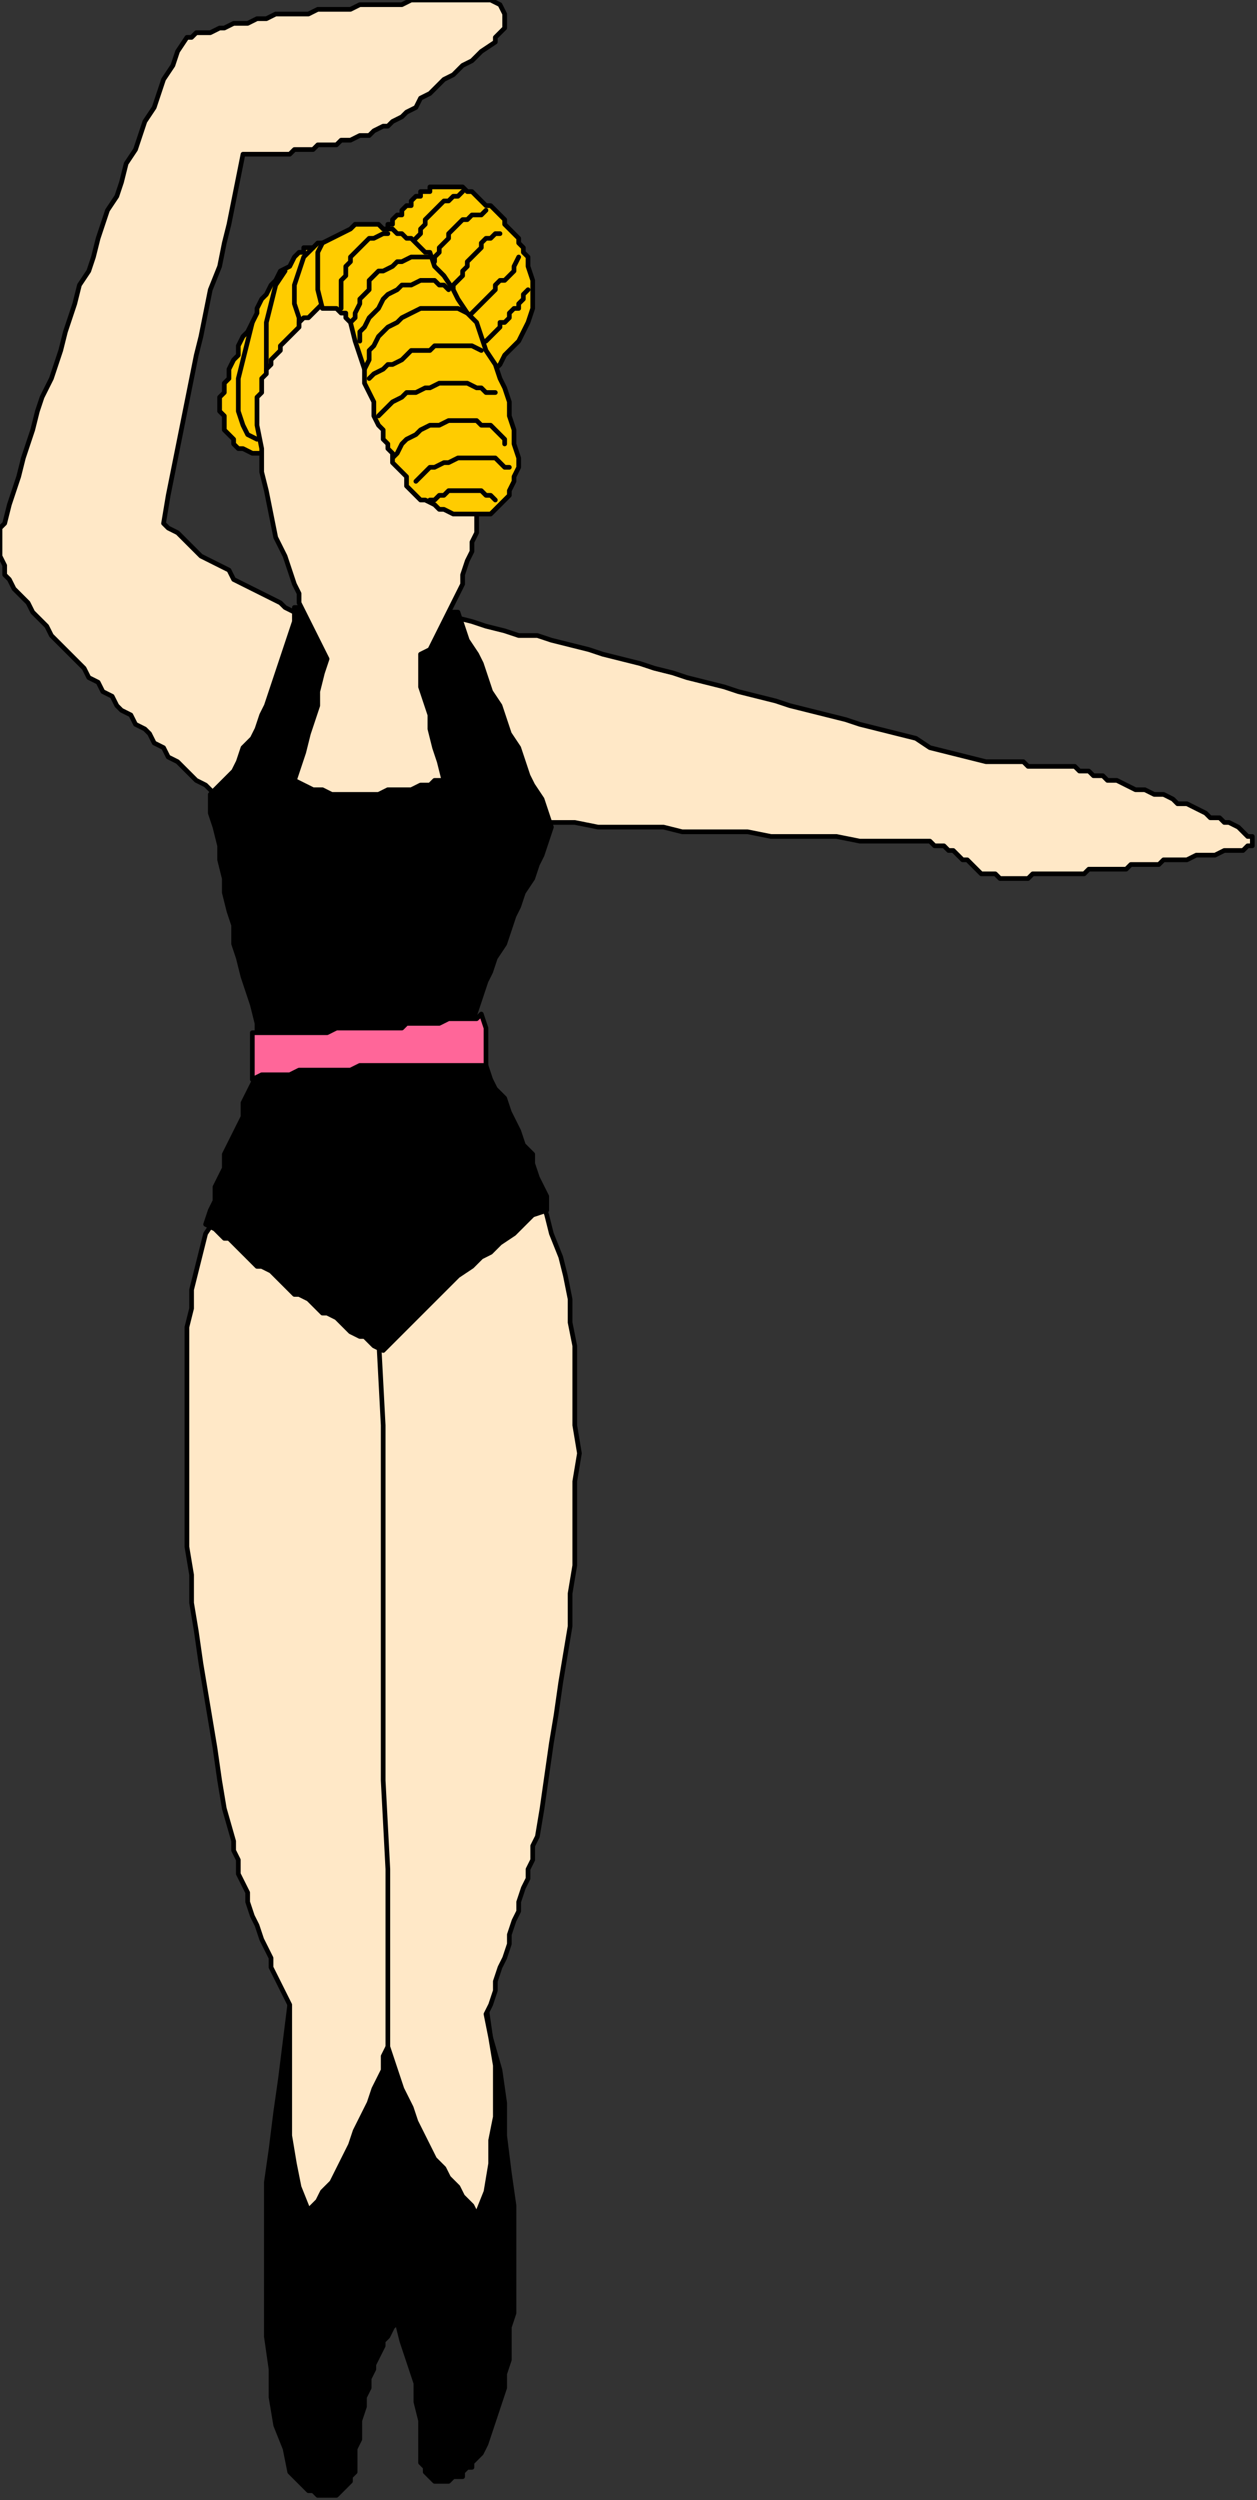 <?xml version="1.0" encoding="UTF-8" standalone="no"?>
<svg
   xmlns:dc="http://purl.org/dc/elements/1.1/"
   xmlns:cc="http://creativecommons.org/ns#"
   xmlns:rdf="http://www.w3.org/1999/02/22-rdf-syntax-ns#"
   xmlns:svg="http://www.w3.org/2000/svg"
   xmlns="http://www.w3.org/2000/svg"
   xmlns:sodipodi="http://sodipodi.sourceforge.net/DTD/sodipodi-0.dtd"
   xmlns:inkscape="http://www.inkscape.org/namespaces/inkscape"
   version="1.0"
   width="71.173mm"
   height="141.552mm"
   id="svg77"
   sodipodi:docname="CEXER015.WMF">
  <rect width="100%" height="100%" fill="#333333" stroke="none"/>
  <sodipodi:namedview
     pagecolor="#ffffff"
     bordercolor="#666666"
     borderopacity="1"
     objecttolerance="10"
     gridtolerance="10"
     guidetolerance="10"
     inkscape:pageopacity="0"
     inkscape:pageshadow="2"
     inkscape:window-width="640"
     inkscape:window-height="480"
     id="namedview79" />
  <defs
     id="defs3">
    <pattern
       id="WMFhbasepattern"
       patternUnits="userSpaceOnUse"
       width="6"
       height="6"
       x="0"
       y="0" />
  </defs>
  <path
     style="fill:#000000;fill-rule:evenodd;fill-opacity:1;stroke:none;"
     d="  M 64,422   L 62,429   L 61,437   L 60,445   L 59,452   L 58,460   L 57,467   L 57,475   L 57,482   L 57,488   L 57,494   L 57,500   L 58,507   L 58,513   L 59,519   L 61,524   L 62,529   L 63,530   L 64,531   L 65,532   L 66,533   L 67,533   L 68,534   L 69,534   L 70,534   L 71,534   L 72,534   L 73,533   L 74,532   L 75,531   L 75,530   L 76,529   L 76,527   L 76,524   L 77,522   L 77,520   L 77,518   L 78,515   L 78,513   L 79,511   L 79,509   L 80,507   L 80,506   L 81,504   L 82,502   L 82,501   L 83,500   L 84,498   L 85,497   L 86,501   L 87,504   L 88,507   L 89,510   L 89,514   L 90,518   L 90,522   L 90,526   L 90,527   L 91,528   L 91,529   L 92,530   L 92,530   L 93,531   L 94,531   L 95,531   L 96,531   L 97,530   L 98,530   L 99,530   L 99,529   L 100,528   L 101,528   L 101,527   L 103,525   L 104,523   L 105,520   L 106,517   L 107,514   L 108,511   L 108,508   L 109,505   L 109,501   L 109,498   L 110,495   L 110,492   L 110,488   L 110,485   L 110,482   L 110,479   L 110,472   L 109,465   L 108,457   L 108,450   L 107,443   L 105,436   L 104,429   L 103,422   L 102,422   L 101,422   L 100,422   L 98,422   L 97,422   L 96,422   L 95,422   L 94,422   L 92,422   L 91,422   L 90,422   L 89,422   L 87,422   L 86,422   L 85,422   L 83,422   L 82,422   L 81,422   L 79,422   L 78,422   L 77,422   L 76,422   L 74,422   L 73,422   L 72,422   L 71,422   L 70,422   L 68,422   L 67,422   L 66,422   L 65,422   L 64,422  z "
     id="path5" />
  <path
     style="fill:none;stroke:#000000;stroke-width:1px;stroke-linecap:round;stroke-linejoin:round;stroke-miterlimit:4;stroke-dasharray:none;stroke-opacity:1;"
     d="  M 64,422   L 62,429   L 61,437   L 60,445   L 59,452   L 58,460   L 57,467   L 57,475   L 57,482   L 57,488   L 57,494   L 57,500   L 58,507   L 58,513   L 59,519   L 61,524   L 62,529   L 63,530   L 64,531   L 65,532   L 66,533   L 67,533   L 68,534   L 69,534   L 70,534   L 71,534   L 72,534   L 73,533   L 74,532   L 75,531   L 75,530   L 76,529   L 76,527   L 76,524   L 77,522   L 77,520   L 77,518   L 78,515   L 78,513   L 79,511   L 79,509   L 80,507   L 80,506   L 81,504   L 82,502   L 82,501   L 83,500   L 84,498   L 85,497   L 86,501   L 87,504   L 88,507   L 89,510   L 89,514   L 90,518   L 90,522   L 90,526   L 90,527   L 91,528   L 91,529   L 92,530   L 92,530   L 93,531   L 94,531   L 95,531   L 96,531   L 97,530   L 98,530   L 99,530   L 99,529   L 100,528   L 101,528   L 101,527   L 103,525   L 104,523   L 105,520   L 106,517   L 107,514   L 108,511   L 108,508   L 109,505   L 109,501   L 109,498   L 110,495   L 110,492   L 110,488   L 110,485   L 110,482   L 110,479   L 110,472   L 109,465   L 108,457   L 108,450   L 107,443   L 105,436   L 104,429   L 103,422   L 102,422   L 101,422   L 100,422   L 98,422   L 97,422   L 96,422   L 95,422   L 94,422   L 92,422   L 91,422   L 90,422   L 89,422   L 87,422   L 86,422   L 85,422   L 83,422   L 82,422   L 81,422   L 79,422   L 78,422   L 77,422   L 76,422   L 74,422   L 73,422   L 72,422   L 71,422   L 70,422   L 68,422   L 67,422   L 66,422   L 65,422   L 64,422  "
     id="path7" />
  <path
     style="fill:#ffe8c7;fill-rule:evenodd;fill-opacity:1;stroke:none;"
     d="  M 46,261   L 44,264   L 43,268   L 42,272   L 41,276   L 41,280   L 40,284   L 40,288   L 40,292   L 40,299   L 40,306   L 40,312   L 40,319   L 40,325   L 40,331   L 41,337   L 41,343   L 42,349   L 43,356   L 44,362   L 45,368   L 46,374   L 47,381   L 48,387   L 50,394   L 50,396   L 51,398   L 51,401   L 52,403   L 53,405   L 53,407   L 54,410   L 55,412   L 56,415   L 57,417   L 58,419   L 58,421   L 59,423   L 60,425   L 61,427   L 62,429   L 62,435   L 62,441   L 62,447   L 62,452   L 62,457   L 63,463   L 64,468   L 66,473   L 68,471   L 69,469   L 71,467   L 72,465   L 73,463   L 74,461   L 75,459   L 76,456   L 77,454   L 78,452   L 79,450   L 80,447   L 81,445   L 82,443   L 82,440   L 83,438   L 84,441   L 85,444   L 86,447   L 87,449   L 88,451   L 89,454   L 90,456   L 91,458   L 92,460   L 93,462   L 95,464   L 96,466   L 98,468   L 99,470   L 101,472   L 102,474   L 104,469   L 105,463   L 105,458   L 106,453   L 106,447   L 106,442   L 105,436   L 104,431   L 105,429   L 106,426   L 106,424   L 107,421   L 108,419   L 109,416   L 109,414   L 110,411   L 111,409   L 111,407   L 112,404   L 113,402   L 113,400   L 114,398   L 114,395   L 115,393   L 116,387   L 117,380   L 118,373   L 119,367   L 120,360   L 121,354   L 122,348   L 122,341   L 123,335   L 123,329   L 123,323   L 123,317   L 124,311   L 123,305   L 123,299   L 123,293   L 123,288   L 122,283   L 122,278   L 121,273   L 120,269   L 118,264   L 117,260   L 116,257   L 113,257   L 111,257   L 109,257   L 107,257   L 105,257   L 102,257   L 100,258   L 98,258   L 96,258   L 94,258   L 92,258   L 89,258   L 87,258   L 85,259   L 83,259   L 81,259   L 78,259   L 76,259   L 74,259   L 72,259   L 70,259   L 67,260   L 65,260   L 63,260   L 61,260   L 59,260   L 56,260   L 54,260   L 52,260   L 50,261   L 48,261   L 46,261  z "
     id="path9" />
  <path
     style="fill:none;stroke:#000000;stroke-width:1px;stroke-linecap:round;stroke-linejoin:round;stroke-miterlimit:4;stroke-dasharray:none;stroke-opacity:1;"
     d="  M 46,261   L 44,264   L 43,268   L 42,272   L 41,276   L 41,280   L 40,284   L 40,288   L 40,292   L 40,299   L 40,306   L 40,312   L 40,319   L 40,325   L 40,331   L 41,337   L 41,343   L 42,349   L 43,356   L 44,362   L 45,368   L 46,374   L 47,381   L 48,387   L 50,394   L 50,396   L 51,398   L 51,401   L 52,403   L 53,405   L 53,407   L 54,410   L 55,412   L 56,415   L 57,417   L 58,419   L 58,421   L 59,423   L 60,425   L 61,427   L 62,429   L 62,435   L 62,441   L 62,447   L 62,452   L 62,457   L 63,463   L 64,468   L 66,473   L 68,471   L 69,469   L 71,467   L 72,465   L 73,463   L 74,461   L 75,459   L 76,456   L 77,454   L 78,452   L 79,450   L 80,447   L 81,445   L 82,443   L 82,440   L 83,438   L 84,441   L 85,444   L 86,447   L 87,449   L 88,451   L 89,454   L 90,456   L 91,458   L 92,460   L 93,462   L 95,464   L 96,466   L 98,468   L 99,470   L 101,472   L 102,474   L 104,469   L 105,463   L 105,458   L 106,453   L 106,447   L 106,442   L 105,436   L 104,431   L 105,429   L 106,426   L 106,424   L 107,421   L 108,419   L 109,416   L 109,414   L 110,411   L 111,409   L 111,407   L 112,404   L 113,402   L 113,400   L 114,398   L 114,395   L 115,393   L 116,387   L 117,380   L 118,373   L 119,367   L 120,360   L 121,354   L 122,348   L 122,341   L 123,335   L 123,329   L 123,323   L 123,317   L 124,311   L 123,305   L 123,299   L 123,293   L 123,288   L 122,283   L 122,278   L 121,273   L 120,269   L 118,264   L 117,260   L 116,257   L 113,257   L 111,257   L 109,257   L 107,257   L 105,257   L 102,257   L 100,258   L 98,258   L 96,258   L 94,258   L 92,258   L 89,258   L 87,258   L 85,259   L 83,259   L 81,259   L 78,259   L 76,259   L 74,259   L 72,259   L 70,259   L 67,260   L 65,260   L 63,260   L 61,260   L 59,260   L 56,260   L 54,260   L 52,260   L 50,261   L 48,261   L 46,261  "
     id="path11" />
  <path
     style="fill:none;stroke:#000000;stroke-width:1px;stroke-linecap:round;stroke-linejoin:round;stroke-miterlimit:4;stroke-dasharray:none;stroke-opacity:1;"
     d="  M 81,286   L 82,305   L 82,324   L 82,343   L 82,362   L 82,381   L 83,400   L 83,419   L 83,438  "
     id="path13" />
  <path
     style="fill:#ffe8c7;fill-rule:evenodd;fill-opacity:1;stroke:none;"
     d="  M 211,163   L 207,162   L 203,161   L 199,160   L 196,158   L 192,157   L 188,156   L 184,155   L 181,154   L 177,153   L 173,152   L 169,151   L 166,150   L 162,149   L 158,148   L 155,147   L 151,146   L 147,145   L 144,144   L 140,143   L 137,142   L 133,141   L 129,140   L 126,139   L 122,138   L 118,137   L 115,136   L 111,136   L 108,135   L 104,134   L 101,133   L 97,132   L 94,131   L 92,131   L 90,131   L 88,131   L 86,131   L 84,131   L 82,131   L 80,131   L 79,131   L 77,131   L 75,131   L 73,131   L 71,131   L 69,131   L 67,131   L 65,131   L 63,131   L 61,130   L 60,129   L 58,128   L 56,127   L 54,126   L 52,125   L 50,124   L 49,122   L 47,121   L 45,120   L 43,119   L 41,117   L 40,116   L 38,114   L 36,113   L 35,112   L 36,106   L 37,101   L 38,96   L 39,91   L 40,86   L 41,81   L 42,76   L 43,72   L 44,67   L 45,62   L 47,57   L 48,52   L 49,48   L 50,43   L 51,38   L 52,33   L 54,33   L 56,33   L 57,33   L 59,33   L 60,33   L 62,33   L 63,32   L 65,32   L 67,32   L 68,31   L 70,31   L 72,31   L 73,30   L 75,30   L 77,29   L 79,29   L 80,28   L 82,27   L 83,27   L 84,26   L 86,25   L 87,24   L 89,23   L 90,21   L 92,20   L 93,19   L 95,17   L 97,16   L 99,14   L 101,13   L 103,11   L 106,9   L 106,8   L 107,7   L 108,6   L 108,4   L 108,3   L 107,1   L 105,0   L 103,0   L 101,0   L 99,0   L 97,0   L 95,0   L 93,0   L 90,0   L 88,0   L 86,1   L 84,1   L 81,1   L 79,1   L 77,1   L 75,2   L 72,2   L 70,2   L 68,2   L 66,3   L 64,3   L 61,3   L 59,3   L 57,4   L 55,4   L 53,5   L 52,5   L 50,5   L 48,6   L 47,6   L 45,7   L 44,7   L 42,7   L 41,8   L 40,8   L 38,11   L 37,14   L 35,17   L 34,20   L 33,23   L 31,26   L 30,29   L 29,32   L 27,35   L 26,39   L 25,42   L 23,45   L 22,48   L 21,51   L 20,55   L 19,58   L 17,61   L 16,65   L 15,68   L 14,71   L 13,75   L 12,78   L 11,81   L 9,85   L 8,88   L 7,92   L 6,95   L 5,98   L 4,102   L 3,105   L 2,108   L 1,112   L 0,113   L 0,115   L 0,117   L 0,119   L 1,121   L 1,123   L 2,124   L 3,126   L 4,127   L 6,129   L 7,131   L 8,132   L 10,134   L 11,136   L 12,137   L 14,139   L 15,140   L 17,142   L 18,143   L 19,145   L 21,146   L 22,148   L 24,149   L 25,151   L 26,152   L 28,153   L 29,155   L 31,156   L 32,157   L 33,159   L 35,160   L 36,162   L 38,163   L 39,164   L 41,166   L 42,167   L 44,168   L 45,169   L 47,171   L 48,172   L 53,172   L 58,172   L 62,173   L 67,173   L 72,173   L 76,174   L 81,174   L 86,174   L 90,174   L 95,175   L 100,175   L 104,175   L 109,175   L 114,176   L 118,176   L 123,176   L 128,177   L 132,177   L 137,177   L 142,177   L 146,178   L 151,178   L 156,178   L 160,178   L 165,179   L 170,179   L 175,179   L 179,179   L 184,180   L 189,180   L 194,180   L 199,180   L 200,181   L 201,181   L 202,181   L 203,182   L 204,182   L 205,183   L 206,184   L 207,184   L 208,185   L 209,186   L 210,187   L 211,187   L 213,187   L 214,188   L 215,188   L 216,188   L 218,188   L 220,188   L 221,187   L 223,187   L 224,187   L 226,187   L 227,187   L 228,187   L 230,187   L 231,187   L 232,187   L 233,186   L 234,186   L 236,186   L 237,186   L 238,186   L 239,186   L 241,186   L 242,185   L 243,185   L 245,185   L 246,185   L 248,185   L 249,184   L 251,184   L 253,184   L 254,184   L 256,183   L 258,183   L 260,183   L 262,182   L 265,182   L 266,182   L 267,181   L 268,181   L 268,181   L 268,180   L 268,180   L 268,179   L 267,179   L 266,178   L 266,178   L 265,177   L 263,176   L 262,176   L 261,175   L 259,175   L 258,174   L 256,173   L 254,172   L 252,172   L 251,171   L 249,170   L 247,170   L 245,169   L 243,169   L 241,168   L 239,167   L 237,167   L 236,166   L 234,166   L 233,165   L 231,165   L 230,164   L 229,164   L 228,164   L 227,164   L 225,164   L 224,164   L 223,164   L 222,164   L 220,164   L 219,163   L 218,163   L 216,163   L 215,163   L 214,163   L 213,163   L 212,163   L 211,163  z "
     id="path15" />
  <path
     style="fill:none;stroke:#000000;stroke-width:1px;stroke-linecap:round;stroke-linejoin:round;stroke-miterlimit:4;stroke-dasharray:none;stroke-opacity:1;"
     d="  M 211,163   L 207,162   L 203,161   L 199,160   L 196,158   L 192,157   L 188,156   L 184,155   L 181,154   L 177,153   L 173,152   L 169,151   L 166,150   L 162,149   L 158,148   L 155,147   L 151,146   L 147,145   L 144,144   L 140,143   L 137,142   L 133,141   L 129,140   L 126,139   L 122,138   L 118,137   L 115,136   L 111,136   L 108,135   L 104,134   L 101,133   L 97,132   L 94,131   L 92,131   L 90,131   L 88,131   L 86,131   L 84,131   L 82,131   L 80,131   L 79,131   L 77,131   L 75,131   L 73,131   L 71,131   L 69,131   L 67,131   L 65,131   L 63,131   L 61,130   L 60,129   L 58,128   L 56,127   L 54,126   L 52,125   L 50,124   L 49,122   L 47,121   L 45,120   L 43,119   L 41,117   L 40,116   L 38,114   L 36,113   L 35,112   L 36,106   L 37,101   L 38,96   L 39,91   L 40,86   L 41,81   L 42,76   L 43,72   L 44,67   L 45,62   L 47,57   L 48,52   L 49,48   L 50,43   L 51,38   L 52,33   L 54,33   L 56,33   L 57,33   L 59,33   L 60,33   L 62,33   L 63,32   L 65,32   L 67,32   L 68,31   L 70,31   L 72,31   L 73,30   L 75,30   L 77,29   L 79,29   L 80,28   L 82,27   L 83,27   L 84,26   L 86,25   L 87,24   L 89,23   L 90,21   L 92,20   L 93,19   L 95,17   L 97,16   L 99,14   L 101,13   L 103,11   L 106,9   L 106,8   L 107,7   L 108,6   L 108,4   L 108,3   L 107,1   L 105,0   L 103,0   L 101,0   L 99,0   L 97,0   L 95,0   L 93,0   L 90,0   L 88,0   L 86,1   L 84,1   L 81,1   L 79,1   L 77,1   L 75,2   L 72,2   L 70,2   L 68,2   L 66,3   L 64,3   L 61,3   L 59,3   L 57,4   L 55,4   L 53,5   L 52,5   L 50,5   L 48,6   L 47,6   L 45,7   L 44,7   L 42,7   L 41,8   L 40,8   L 38,11   L 37,14   L 35,17   L 34,20   L 33,23   L 31,26   L 30,29   L 29,32   L 27,35   L 26,39   L 25,42   L 23,45   L 22,48   L 21,51   L 20,55   L 19,58   L 17,61   L 16,65   L 15,68   L 14,71   L 13,75   L 12,78   L 11,81   L 9,85   L 8,88   L 7,92   L 6,95   L 5,98   L 4,102   L 3,105   L 2,108   L 1,112   L 0,113   L 0,115   L 0,117   L 0,119   L 1,121   L 1,123   L 2,124   L 3,126   L 4,127   L 6,129   L 7,131   L 8,132   L 10,134   L 11,136   L 12,137   L 14,139   L 15,140   L 17,142   L 18,143   L 19,145   L 21,146   L 22,148   L 24,149   L 25,151   L 26,152   L 28,153   L 29,155   L 31,156   L 32,157   L 33,159   L 35,160   L 36,162   L 38,163   L 39,164   L 41,166   L 42,167   L 44,168   L 45,169   L 47,171   L 48,172   L 53,172   L 58,172   L 62,173   L 67,173   L 72,173   L 76,174   L 81,174   L 86,174   L 90,174   L 95,175   L 100,175   L 104,175   L 109,175   L 114,176   L 118,176   L 123,176   L 128,177   L 132,177   L 137,177   L 142,177   L 146,178   L 151,178   L 156,178   L 160,178   L 165,179   L 170,179   L 175,179   L 179,179   L 184,180   L 189,180   L 194,180   L 199,180   L 200,181   L 201,181   L 202,181   L 203,182   L 204,182   L 205,183   L 206,184   L 207,184   L 208,185   L 209,186   L 210,187   L 211,187   L 213,187   L 214,188   L 215,188   L 216,188   L 218,188   L 220,188   L 221,187   L 223,187   L 224,187   L 226,187   L 227,187   L 228,187   L 230,187   L 231,187   L 232,187   L 233,186   L 234,186   L 236,186   L 237,186   L 238,186   L 239,186   L 241,186   L 242,185   L 243,185   L 245,185   L 246,185   L 248,185   L 249,184   L 251,184   L 253,184   L 254,184   L 256,183   L 258,183   L 260,183   L 262,182   L 265,182   L 266,182   L 267,181   L 268,181   L 268,181   L 268,180   L 268,180   L 268,179   L 267,179   L 266,178   L 266,178   L 265,177   L 263,176   L 262,176   L 261,175   L 259,175   L 258,174   L 256,173   L 254,172   L 252,172   L 251,171   L 249,170   L 247,170   L 245,169   L 243,169   L 241,168   L 239,167   L 237,167   L 236,166   L 234,166   L 233,165   L 231,165   L 230,164   L 229,164   L 228,164   L 227,164   L 225,164   L 224,164   L 223,164   L 222,164   L 220,164   L 219,163   L 218,163   L 216,163   L 215,163   L 214,163   L 213,163   L 212,163   L 211,163  "
     id="path17" />
  <path
     style="fill:#000000;fill-rule:evenodd;fill-opacity:1;stroke:none;"
     d="  M 98,131   L 99,134   L 100,137   L 102,140   L 103,142   L 104,145   L 105,148   L 107,151   L 108,154   L 109,157   L 111,160   L 112,163   L 113,166   L 114,168   L 116,171   L 117,174   L 118,177   L 117,180   L 116,183   L 115,185   L 114,188   L 112,191   L 111,194   L 110,196   L 109,199   L 108,202   L 106,205   L 105,208   L 104,210   L 103,213   L 102,216   L 101,219   L 101,221   L 102,223   L 103,226   L 104,228   L 105,231   L 106,233   L 108,235   L 109,238   L 110,240   L 111,242   L 112,245   L 114,247   L 114,249   L 115,252   L 116,254   L 117,256   L 117,259   L 114,260   L 112,262   L 110,264   L 107,266   L 105,268   L 103,269   L 101,271   L 98,273   L 96,275   L 94,277   L 92,279   L 90,281   L 88,283   L 86,285   L 84,287   L 82,289   L 80,288   L 79,287   L 78,286   L 77,286   L 75,285   L 74,284   L 73,283   L 72,282   L 70,281   L 69,281   L 68,280   L 67,279   L 66,278   L 64,277   L 63,277   L 62,276   L 61,275   L 60,274   L 59,273   L 58,272   L 56,271   L 55,271   L 54,270   L 53,269   L 52,268   L 51,267   L 50,266   L 49,265   L 48,265   L 47,264   L 46,263   L 44,262   L 45,259   L 46,257   L 46,254   L 47,252   L 48,250   L 48,247   L 49,245   L 50,243   L 51,241   L 52,239   L 52,236   L 53,234   L 54,232   L 55,230   L 56,228   L 57,225   L 55,222   L 55,219   L 54,215   L 53,212   L 52,209   L 51,205   L 50,202   L 50,198   L 49,195   L 48,191   L 48,188   L 47,184   L 47,181   L 46,177   L 45,174   L 45,170   L 46,169   L 48,167   L 50,165   L 51,163   L 52,160   L 54,158   L 55,156   L 56,153   L 57,151   L 58,148   L 59,145   L 60,142   L 61,139   L 62,136   L 63,133   L 63,130   L 66,130   L 68,130   L 70,131   L 72,131   L 74,131   L 76,131   L 79,131   L 81,131   L 83,131   L 85,131   L 87,131   L 89,131   L 91,131   L 94,131   L 96,131   L 98,131  z "
     id="path19" />
  <path
     style="fill:none;stroke:#000000;stroke-width:1px;stroke-linecap:round;stroke-linejoin:round;stroke-miterlimit:4;stroke-dasharray:none;stroke-opacity:1;"
     d="  M 98,131   L 99,134   L 100,137   L 102,140   L 103,142   L 104,145   L 105,148   L 107,151   L 108,154   L 109,157   L 111,160   L 112,163   L 113,166   L 114,168   L 116,171   L 117,174   L 118,177   L 117,180   L 116,183   L 115,185   L 114,188   L 112,191   L 111,194   L 110,196   L 109,199   L 108,202   L 106,205   L 105,208   L 104,210   L 103,213   L 102,216   L 101,219   L 101,221   L 102,223   L 103,226   L 104,228   L 105,231   L 106,233   L 108,235   L 109,238   L 110,240   L 111,242   L 112,245   L 114,247   L 114,249   L 115,252   L 116,254   L 117,256   L 117,259   L 114,260   L 112,262   L 110,264   L 107,266   L 105,268   L 103,269   L 101,271   L 98,273   L 96,275   L 94,277   L 92,279   L 90,281   L 88,283   L 86,285   L 84,287   L 82,289   L 80,288   L 79,287   L 78,286   L 77,286   L 75,285   L 74,284   L 73,283   L 72,282   L 70,281   L 69,281   L 68,280   L 67,279   L 66,278   L 64,277   L 63,277   L 62,276   L 61,275   L 60,274   L 59,273   L 58,272   L 56,271   L 55,271   L 54,270   L 53,269   L 52,268   L 51,267   L 50,266   L 49,265   L 48,265   L 47,264   L 46,263   L 44,262   L 45,259   L 46,257   L 46,254   L 47,252   L 48,250   L 48,247   L 49,245   L 50,243   L 51,241   L 52,239   L 52,236   L 53,234   L 54,232   L 55,230   L 56,228   L 57,225   L 55,222   L 55,219   L 54,215   L 53,212   L 52,209   L 51,205   L 50,202   L 50,198   L 49,195   L 48,191   L 48,188   L 47,184   L 47,181   L 46,177   L 45,174   L 45,170   L 46,169   L 48,167   L 50,165   L 51,163   L 52,160   L 54,158   L 55,156   L 56,153   L 57,151   L 58,148   L 59,145   L 60,142   L 61,139   L 62,136   L 63,133   L 63,130   L 66,130   L 68,130   L 70,131   L 72,131   L 74,131   L 76,131   L 79,131   L 81,131   L 83,131   L 85,131   L 87,131   L 89,131   L 91,131   L 94,131   L 96,131   L 98,131  "
     id="path21" />
  <path
     style="fill:#ff6699;fill-rule:evenodd;fill-opacity:1;stroke:none;"
     d="  M 103,217   L 102,218   L 100,218   L 99,218   L 97,218   L 96,218   L 94,219   L 93,219   L 92,219   L 90,219   L 89,219   L 87,219   L 86,220   L 84,220   L 82,220   L 81,220   L 79,220   L 78,220   L 76,220   L 75,220   L 73,220   L 72,220   L 70,221   L 69,221   L 67,221   L 65,221   L 64,221   L 62,221   L 61,221   L 59,221   L 58,221   L 56,221   L 54,221   L 54,223   L 54,226   L 54,228   L 54,231   L 56,230   L 57,230   L 59,230   L 61,230   L 62,230   L 64,229   L 65,229   L 67,229   L 69,229   L 70,229   L 72,229   L 73,229   L 75,229   L 77,228   L 78,228   L 80,228   L 82,228   L 83,228   L 85,228   L 87,228   L 88,228   L 90,228   L 91,228   L 93,228   L 94,228   L 96,228   L 97,228   L 99,228   L 100,228   L 101,228   L 102,228   L 104,228   L 104,225   L 104,222   L 104,220   L 103,217  z "
     id="path23" />
  <path
     style="fill:none;stroke:#000000;stroke-width:1px;stroke-linecap:round;stroke-linejoin:round;stroke-miterlimit:4;stroke-dasharray:none;stroke-opacity:1;"
     d="  M 103,217   L 102,218   L 100,218   L 99,218   L 97,218   L 96,218   L 94,219   L 93,219   L 92,219   L 90,219   L 89,219   L 87,219   L 86,220   L 84,220   L 82,220   L 81,220   L 79,220   L 78,220   L 76,220   L 75,220   L 73,220   L 72,220   L 70,221   L 69,221   L 67,221   L 65,221   L 64,221   L 62,221   L 61,221   L 59,221   L 58,221   L 56,221   L 54,221   L 54,223   L 54,226   L 54,228   L 54,231   L 56,230   L 57,230   L 59,230   L 61,230   L 62,230   L 64,229   L 65,229   L 67,229   L 69,229   L 70,229   L 72,229   L 73,229   L 75,229   L 77,228   L 78,228   L 80,228   L 82,228   L 83,228   L 85,228   L 87,228   L 88,228   L 90,228   L 91,228   L 93,228   L 94,228   L 96,228   L 97,228   L 99,228   L 100,228   L 101,228   L 102,228   L 104,228   L 104,225   L 104,222   L 104,220   L 103,217  "
     id="path25" />
  <path
     style="fill:#ffcc00;fill-rule:evenodd;fill-opacity:1;stroke:none;"
     d="  M 79,53   L 80,53   L 80,52   L 81,51   L 82,51   L 82,50   L 83,49   L 83,48   L 84,48   L 84,47   L 85,46   L 86,46   L 86,45   L 87,44   L 88,44   L 88,43   L 89,42   L 90,42   L 90,41   L 91,41   L 92,41   L 92,40   L 93,40   L 94,40   L 95,40   L 95,40   L 96,40   L 97,40   L 97,40   L 98,40   L 99,40   L 99,40   L 100,41   L 101,41   L 102,42   L 103,43   L 104,44   L 105,44   L 106,45   L 107,46   L 108,47   L 108,48   L 109,49   L 110,50   L 111,51   L 111,52   L 112,53   L 112,54   L 113,55   L 113,57   L 114,60   L 114,62   L 114,64   L 114,66   L 113,69   L 112,71   L 111,73   L 110,74   L 109,75   L 108,76   L 107,78   L 106,79   L 105,80   L 104,81   L 103,82   L 101,81   L 100,79   L 98,77   L 97,75   L 95,73   L 94,72   L 92,70   L 91,68   L 89,66   L 88,64   L 86,62   L 85,61   L 83,59   L 82,57   L 81,55   L 79,53  z "
     id="path27" />
  <path
     style="fill:none;stroke:#000000;stroke-width:1px;stroke-linecap:round;stroke-linejoin:round;stroke-miterlimit:4;stroke-dasharray:none;stroke-opacity:1;"
     d="  M 79,53   L 80,53   L 80,52   L 81,51   L 82,51   L 82,50   L 83,49   L 83,48   L 84,48   L 84,47   L 85,46   L 86,46   L 86,45   L 87,44   L 88,44   L 88,43   L 89,42   L 90,42   L 90,41   L 91,41   L 92,41   L 92,40   L 93,40   L 94,40   L 95,40   L 95,40   L 96,40   L 97,40   L 97,40   L 98,40   L 99,40   L 99,40   L 100,41   L 101,41   L 102,42   L 103,43   L 104,44   L 105,44   L 106,45   L 107,46   L 108,47   L 108,48   L 109,49   L 110,50   L 111,51   L 111,52   L 112,53   L 112,54   L 113,55   L 113,57   L 114,60   L 114,62   L 114,64   L 114,66   L 113,69   L 112,71   L 111,73   L 110,74   L 109,75   L 108,76   L 107,78   L 106,79   L 105,80   L 104,81   L 103,82   L 101,81   L 100,79   L 98,77   L 97,75   L 95,73   L 94,72   L 92,70   L 91,68   L 89,66   L 88,64   L 86,62   L 85,61   L 83,59   L 82,57   L 81,55   L 79,53  "
     id="path29" />
  <path
     style="fill:none;stroke:#000000;stroke-width:1px;stroke-linecap:round;stroke-linejoin:round;stroke-miterlimit:4;stroke-dasharray:none;stroke-opacity:1;"
     d="  M 87,55   L 87,54   L 88,53   L 88,52   L 89,51   L 90,50   L 90,49   L 91,48   L 91,47   L 92,46   L 93,45   L 94,44   L 95,43   L 96,43   L 97,42   L 98,42   L 99,41  "
     id="path31" />
  <path
     style="fill:none;stroke:#000000;stroke-width:1px;stroke-linecap:round;stroke-linejoin:round;stroke-miterlimit:4;stroke-dasharray:none;stroke-opacity:1;"
     d="  M 92,59   L 92,57   L 93,56   L 93,55   L 94,54   L 94,53   L 95,52   L 96,51   L 96,50   L 97,49   L 98,48   L 99,47   L 100,47   L 101,46   L 102,46   L 103,46   L 104,45  "
     id="path33" />
  <path
     style="fill:none;stroke:#000000;stroke-width:1px;stroke-linecap:round;stroke-linejoin:round;stroke-miterlimit:4;stroke-dasharray:none;stroke-opacity:1;"
     d="  M 96,64   L 97,63   L 97,62   L 97,61   L 98,60   L 99,59   L 99,58   L 100,57   L 100,56   L 101,55   L 102,54   L 103,53   L 103,52   L 104,51   L 105,51   L 106,50   L 107,50  "
     id="path35" />
  <path
     style="fill:none;stroke:#000000;stroke-width:1px;stroke-linecap:round;stroke-linejoin:round;stroke-miterlimit:4;stroke-dasharray:none;stroke-opacity:1;"
     d="  M 98,70   L 99,69   L 100,68   L 101,67   L 102,66   L 102,66   L 103,65   L 104,64   L 105,63   L 106,62   L 106,61   L 107,60   L 108,60   L 109,59   L 110,58   L 110,57   L 111,55  "
     id="path37" />
  <path
     style="fill:none;stroke:#000000;stroke-width:1px;stroke-linecap:round;stroke-linejoin:round;stroke-miterlimit:4;stroke-dasharray:none;stroke-opacity:1;"
     d="  M 101,75   L 102,74   L 103,73   L 104,73   L 105,72   L 106,71   L 107,70   L 107,69   L 108,69   L 109,68   L 109,67   L 110,66   L 111,66   L 111,65   L 112,64   L 112,63   L 113,62  "
     id="path39" />
  <path
     style="fill:#ffcc00;fill-rule:evenodd;fill-opacity:1;stroke:none;"
     d="  M 74,54   L 73,54   L 73,53   L 72,52   L 72,52   L 71,52   L 70,52   L 69,52   L 69,52   L 68,52   L 67,53   L 66,53   L 65,53   L 65,54   L 64,54   L 63,55   L 63,55   L 62,57   L 60,58   L 59,60   L 58,61   L 57,63   L 56,64   L 55,66   L 55,67   L 54,69   L 53,71   L 52,72   L 51,74   L 51,76   L 50,77   L 49,79   L 49,81   L 48,82   L 48,84   L 47,85   L 47,87   L 47,88   L 48,89   L 48,91   L 48,92   L 49,93   L 50,94   L 50,95   L 51,96   L 52,96   L 54,97   L 55,97   L 57,97   L 58,95   L 58,94   L 60,92   L 61,90   L 62,88   L 63,86   L 64,84   L 65,82   L 66,81   L 67,79   L 68,77   L 69,75   L 70,73   L 71,71   L 72,69   L 73,68   L 73,64   L 73,61   L 74,58   L 74,54  z "
     id="path41" />
  <path
     style="fill:none;stroke:#000000;stroke-width:1px;stroke-linecap:round;stroke-linejoin:round;stroke-miterlimit:4;stroke-dasharray:none;stroke-opacity:1;"
     d="  M 74,54   L 73,54   L 73,53   L 72,52   L 72,52   L 71,52   L 70,52   L 69,52   L 69,52   L 68,52   L 67,53   L 66,53   L 65,53   L 65,54   L 64,54   L 63,55   L 63,55   L 62,57   L 60,58   L 59,60   L 58,61   L 57,63   L 56,64   L 55,66   L 55,67   L 54,69   L 53,71   L 52,72   L 51,74   L 51,76   L 50,77   L 49,79   L 49,81   L 48,82   L 48,84   L 47,85   L 47,87   L 47,88   L 48,89   L 48,91   L 48,92   L 49,93   L 50,94   L 50,95   L 51,96   L 52,96   L 54,97   L 55,97   L 57,97   L 58,95   L 58,94   L 60,92   L 61,90   L 62,88   L 63,86   L 64,84   L 65,82   L 66,81   L 67,79   L 68,77   L 69,75   L 70,73   L 71,71   L 72,69   L 73,68   L 73,64   L 73,61   L 74,58   L 74,54  "
     id="path43" />
  <path
     style="fill:none;stroke:#000000;stroke-width:1px;stroke-linecap:round;stroke-linejoin:round;stroke-miterlimit:4;stroke-dasharray:none;stroke-opacity:1;"
     d="  M 67,53   L 65,55   L 64,58   L 63,61   L 63,65   L 64,68   L 64,71   L 66,72   L 67,72  "
     id="path45" />
  <path
     style="fill:none;stroke:#000000;stroke-width:1px;stroke-linecap:round;stroke-linejoin:round;stroke-miterlimit:4;stroke-dasharray:none;stroke-opacity:1;"
     d="  M 61,58   L 59,61   L 58,65   L 57,69   L 57,74   L 57,78   L 57,81   L 58,83   L 60,84  "
     id="path47" />
  <path
     style="fill:none;stroke:#000000;stroke-width:1px;stroke-linecap:round;stroke-linejoin:round;stroke-miterlimit:4;stroke-dasharray:none;stroke-opacity:1;"
     d="  M 54,69   L 53,73   L 52,77   L 51,81   L 51,84   L 51,88   L 52,91   L 53,93   L 55,94  "
     id="path49" />
  <path
     style="fill:#ffe8c7;fill-rule:evenodd;fill-opacity:1;stroke:none;"
     d="  M 55,86   L 55,91   L 56,96   L 56,101   L 57,105   L 58,110   L 59,115   L 61,119   L 63,125   L 64,127   L 64,129   L 65,131   L 66,133   L 67,135   L 68,137   L 69,139   L 70,141   L 69,144   L 68,148   L 68,151   L 67,154   L 66,157   L 65,161   L 64,164   L 63,167   L 65,168   L 67,169   L 69,169   L 71,170   L 73,170   L 75,170   L 77,170   L 79,170   L 81,170   L 83,169   L 86,169   L 88,169   L 90,168   L 92,168   L 93,167   L 95,167   L 94,163   L 93,160   L 92,156   L 92,153   L 91,150   L 90,147   L 90,144   L 90,140   L 92,139   L 93,137   L 94,135   L 95,133   L 96,131   L 97,129   L 98,127   L 99,125   L 99,123   L 100,120   L 101,118   L 101,116   L 102,114   L 102,112   L 102,109   L 103,107   L 103,104   L 103,102   L 103,99   L 102,96   L 102,93   L 101,90   L 100,88   L 99,85   L 98,83   L 97,81   L 96,80   L 95,78   L 94,76   L 93,75   L 92,73   L 91,71   L 90,70   L 89,68   L 87,67   L 86,66   L 84,64   L 83,63   L 81,62   L 80,61   L 79,61   L 78,61   L 77,61   L 76,61   L 75,61   L 74,62   L 73,62   L 72,63   L 71,64   L 70,64   L 69,65   L 68,66   L 67,67   L 66,68   L 65,68   L 64,69   L 64,70   L 63,71   L 62,72   L 61,73   L 60,74   L 60,75   L 59,76   L 58,77   L 58,78   L 57,79   L 57,80   L 56,81   L 56,83   L 56,84   L 55,85   L 55,86  z "
     id="path51" />
  <path
     style="fill:none;stroke:#000000;stroke-width:1px;stroke-linecap:round;stroke-linejoin:round;stroke-miterlimit:4;stroke-dasharray:none;stroke-opacity:1;"
     d="  M 55,86   L 55,91   L 56,96   L 56,101   L 57,105   L 58,110   L 59,115   L 61,119   L 63,125   L 64,127   L 64,129   L 65,131   L 66,133   L 67,135   L 68,137   L 69,139   L 70,141   L 69,144   L 68,148   L 68,151   L 67,154   L 66,157   L 65,161   L 64,164   L 63,167   L 65,168   L 67,169   L 69,169   L 71,170   L 73,170   L 75,170   L 77,170   L 79,170   L 81,170   L 83,169   L 86,169   L 88,169   L 90,168   L 92,168   L 93,167   L 95,167   L 94,163   L 93,160   L 92,156   L 92,153   L 91,150   L 90,147   L 90,144   L 90,140   L 92,139   L 93,137   L 94,135   L 95,133   L 96,131   L 97,129   L 98,127   L 99,125   L 99,123   L 100,120   L 101,118   L 101,116   L 102,114   L 102,112   L 102,109   L 103,107   L 103,104   L 103,102   L 103,99   L 102,96   L 102,93   L 101,90   L 100,88   L 99,85   L 98,83   L 97,81   L 96,80   L 95,78   L 94,76   L 93,75   L 92,73   L 91,71   L 90,70   L 89,68   L 87,67   L 86,66   L 84,64   L 83,63   L 81,62   L 80,61   L 79,61   L 78,61   L 77,61   L 76,61   L 75,61   L 74,62   L 73,62   L 72,63   L 71,64   L 70,64   L 69,65   L 68,66   L 67,67   L 66,68   L 65,68   L 64,69   L 64,70   L 63,71   L 62,72   L 61,73   L 60,74   L 60,75   L 59,76   L 58,77   L 58,78   L 57,79   L 57,80   L 56,81   L 56,83   L 56,84   L 55,85   L 55,86  "
     id="path53" />
  <path
     style="fill:#ffcc00;fill-rule:evenodd;fill-opacity:1;stroke:none;"
     d="  M 69,66   L 68,62   L 68,58   L 68,56   L 68,54   L 69,52   L 71,51   L 73,50   L 75,49   L 76,48   L 78,48   L 79,48   L 80,48   L 81,48   L 82,49   L 83,49   L 84,49   L 85,50   L 86,50   L 87,51   L 88,51   L 89,52   L 90,53   L 91,54   L 92,54   L 93,57   L 95,59   L 97,62   L 98,64   L 100,67   L 102,69   L 103,72   L 104,75   L 106,78   L 107,81   L 108,83   L 109,86   L 109,89   L 110,92   L 110,95   L 111,98   L 111,100   L 110,102   L 110,103   L 109,105   L 109,106   L 108,107   L 107,108   L 106,109   L 105,110   L 103,110   L 102,110   L 100,110   L 99,110   L 97,110   L 95,109   L 94,109   L 93,108   L 91,107   L 90,107   L 89,106   L 88,105   L 87,104   L 87,102   L 86,101   L 85,100   L 84,99   L 84,97   L 83,96   L 83,95   L 82,94   L 82,92   L 81,91   L 80,89   L 80,86   L 79,84   L 78,82   L 78,79   L 77,76   L 76,73   L 75,69   L 75,69   L 74,68   L 74,67   L 73,67   L 72,66   L 71,66   L 70,66   L 69,66  z "
     id="path55" />
  <path
     style="fill:none;stroke:#000000;stroke-width:1px;stroke-linecap:round;stroke-linejoin:round;stroke-miterlimit:4;stroke-dasharray:none;stroke-opacity:1;"
     d="  M 69,66   L 68,62   L 68,58   L 68,56   L 68,54   L 69,52   L 71,51   L 73,50   L 75,49   L 76,48   L 78,48   L 79,48   L 80,48   L 81,48   L 82,49   L 83,49   L 84,49   L 85,50   L 86,50   L 87,51   L 88,51   L 89,52   L 90,53   L 91,54   L 92,54   L 93,57   L 95,59   L 97,62   L 98,64   L 100,67   L 102,69   L 103,72   L 104,75   L 106,78   L 107,81   L 108,83   L 109,86   L 109,89   L 110,92   L 110,95   L 111,98   L 111,100   L 110,102   L 110,103   L 109,105   L 109,106   L 108,107   L 107,108   L 106,109   L 105,110   L 103,110   L 102,110   L 100,110   L 99,110   L 97,110   L 95,109   L 94,109   L 93,108   L 91,107   L 90,107   L 89,106   L 88,105   L 87,104   L 87,102   L 86,101   L 85,100   L 84,99   L 84,97   L 83,96   L 83,95   L 82,94   L 82,92   L 81,91   L 80,89   L 80,86   L 79,84   L 78,82   L 78,79   L 77,76   L 76,73   L 75,69   L 75,69   L 74,68   L 74,67   L 73,67   L 72,66   L 71,66   L 70,66   L 69,66  "
     id="path57" />
  <path
     style="fill:none;stroke:#000000;stroke-width:1px;stroke-linecap:round;stroke-linejoin:round;stroke-miterlimit:4;stroke-dasharray:none;stroke-opacity:1;"
     d="  M 73,66   L 73,65   L 73,64   L 73,63   L 73,61   L 73,60   L 74,59   L 74,57   L 75,56   L 75,55   L 76,54   L 77,53   L 78,52   L 79,51   L 80,51   L 82,50   L 83,50  "
     id="path59" />
  <path
     style="fill:none;stroke:#000000;stroke-width:1px;stroke-linecap:round;stroke-linejoin:round;stroke-miterlimit:4;stroke-dasharray:none;stroke-opacity:1;"
     d="  M 75,69   L 76,68   L 76,67   L 77,65   L 77,64   L 78,63   L 79,62   L 79,60   L 80,59   L 81,58   L 82,58   L 84,57   L 85,56   L 86,56   L 88,55   L 90,55   L 92,55  "
     id="path61" />
  <path
     style="fill:none;stroke:#000000;stroke-width:1px;stroke-linecap:round;stroke-linejoin:round;stroke-miterlimit:4;stroke-dasharray:none;stroke-opacity:1;"
     d="  M 78,79   L 79,77   L 79,75   L 80,74   L 81,72   L 82,71   L 83,70   L 85,69   L 86,68   L 88,67   L 90,66   L 91,66   L 93,66   L 95,66   L 96,66   L 98,66   L 100,67  "
     id="path63" />
  <path
     style="fill:none;stroke:#000000;stroke-width:1px;stroke-linecap:round;stroke-linejoin:round;stroke-miterlimit:4;stroke-dasharray:none;stroke-opacity:1;"
     d="  M 79,81   L 80,80   L 82,79   L 83,78   L 84,78   L 86,77   L 87,76   L 88,75   L 90,75   L 92,75   L 93,74   L 95,74   L 96,74   L 98,74   L 100,74   L 101,74   L 103,75  "
     id="path65" />
  <path
     style="fill:none;stroke:#000000;stroke-width:1px;stroke-linecap:round;stroke-linejoin:round;stroke-miterlimit:4;stroke-dasharray:none;stroke-opacity:1;"
     d="  M 81,89   L 83,87   L 84,86   L 86,85   L 87,84   L 89,84   L 91,83   L 92,83   L 94,82   L 95,82   L 97,82   L 99,82   L 100,82   L 102,83   L 103,83   L 104,84   L 106,84  "
     id="path67" />
  <path
     style="fill:none;stroke:#000000;stroke-width:1px;stroke-linecap:round;stroke-linejoin:round;stroke-miterlimit:4;stroke-dasharray:none;stroke-opacity:1;"
     d="  M 84,98   L 85,97   L 86,95   L 87,94   L 89,93   L 90,92   L 92,91   L 94,91   L 96,90   L 98,90   L 100,90   L 102,90   L 103,91   L 105,91   L 106,92   L 108,94   L 108,95  "
     id="path69" />
  <path
     style="fill:none;stroke:#000000;stroke-width:1px;stroke-linecap:round;stroke-linejoin:round;stroke-miterlimit:4;stroke-dasharray:none;stroke-opacity:1;"
     d="  M 92,107   L 93,107   L 94,106   L 94,106   L 95,106   L 96,105   L 97,105   L 98,105   L 99,105   L 100,105   L 101,105   L 102,105   L 103,105   L 104,106   L 105,106   L 106,107   L 106,107  "
     id="path71" />
  <path
     style="fill:none;stroke:#000000;stroke-width:1px;stroke-linecap:round;stroke-linejoin:round;stroke-miterlimit:4;stroke-dasharray:none;stroke-opacity:1;"
     d="  M 89,103   L 89,103   L 90,102   L 91,101   L 92,100   L 93,100   L 95,99   L 96,99   L 98,98   L 100,98   L 101,98   L 103,98   L 104,98   L 106,98   L 107,99   L 108,100   L 109,100  "
     id="path73" />
  <path
     style="fill:none;stroke:#000000;stroke-width:1px;stroke-linecap:round;stroke-linejoin:round;stroke-miterlimit:4;stroke-dasharray:none;stroke-opacity:1;"
     d="  M 77,73   L 77,71   L 78,70   L 79,68   L 80,67   L 81,66   L 82,64   L 83,63   L 85,62   L 86,61   L 88,61   L 90,60   L 91,60   L 93,60   L 94,61   L 95,61   L 96,62  "
     id="path75" />
</svg>
